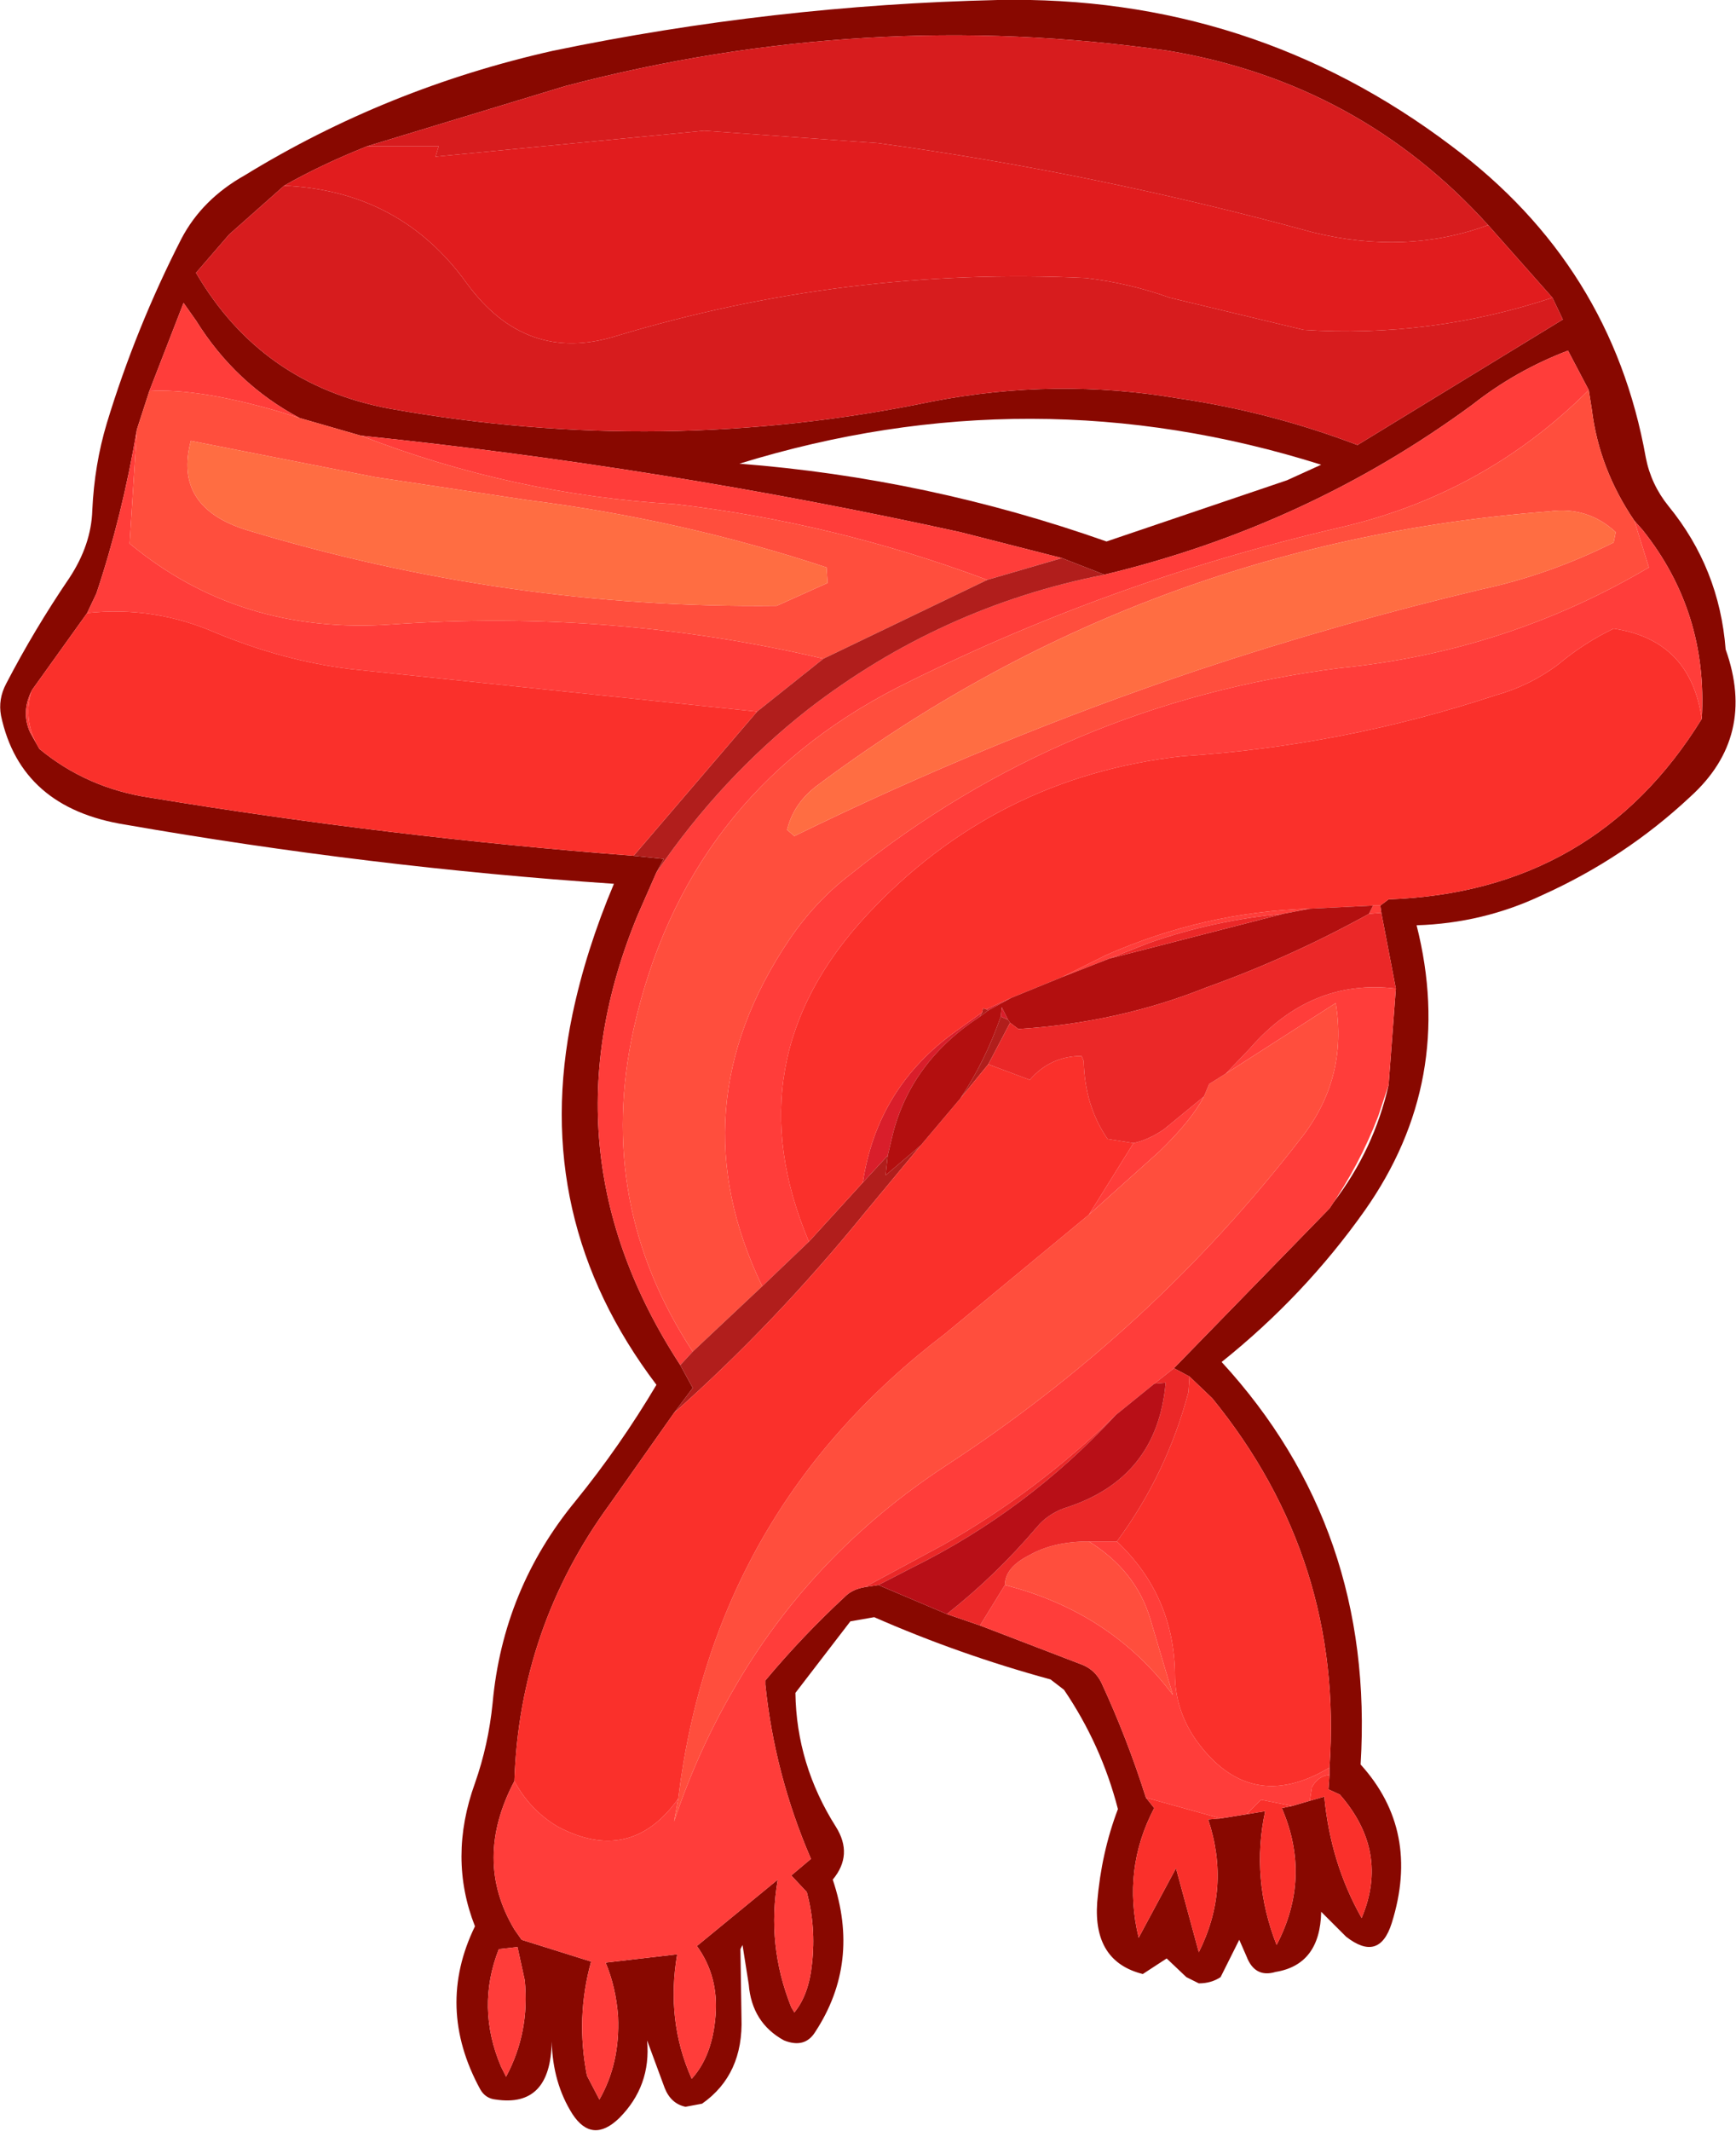<?xml version="1.0" encoding="UTF-8" standalone="no"?>
<svg xmlns:xlink="http://www.w3.org/1999/xlink" height="102.7px" width="83.7px" xmlns="http://www.w3.org/2000/svg">
  <g transform="matrix(1.0, 0.0, 0.0, 1.0, 0.0, 0.0)">
    <path d="M81.5 38.4 Q78.35 41.35 74.35 43.15 71.5 44.5 68.3 44.6 70.2 52.1 65.8 58.35 62.9 62.45 58.9 65.65 66.3 73.7 65.6 85.05 68.5 88.25 67.1 92.7 66.5 94.6 64.9 93.35 L63.7 92.15 Q63.65 94.7 61.5 95.05 60.5 95.35 60.1 94.3 L59.75 93.5 58.85 95.3 Q58.4 95.6 57.8 95.6 L57.2 95.3 56.25 94.4 55.1 95.15 Q52.7 94.55 52.9 91.7 53.1 89.3 53.9 87.2 53.1 84.1 51.3 81.45 L50.65 80.95 Q46.25 79.75 42.15 77.95 L41.0 78.15 38.35 81.6 Q38.4 85.05 40.3 88.05 41.15 89.4 40.15 90.6 41.5 94.6 39.3 97.95 38.8 98.75 37.8 98.35 36.25 97.5 36.1 95.65 L35.8 93.75 35.7 93.95 35.75 97.25 Q35.85 100.0 33.85 101.4 L33.05 101.55 Q32.35 101.4 32.05 100.65 L31.2 98.35 Q31.4 100.55 29.85 102.1 28.55 103.35 27.6 101.9 26.65 100.4 26.6 98.4 26.55 101.6 23.9 101.2 23.4 101.15 23.15 100.7 21.0 96.75 22.9 92.85 21.6 89.55 22.9 85.95 23.55 84.1 23.75 82.1 24.25 76.6 27.75 72.35 29.9 69.7 31.65 66.75 25.55 58.7 27.6 48.9 28.25 45.8 29.6 42.6 17.8 41.8 6.05 39.75 1.0 38.95 0.05 34.5 -0.1 33.7 0.3 32.95 1.65 30.35 3.35 27.85 4.4 26.25 4.45 24.6 4.55 22.4 5.15 20.4 6.55 15.8 8.75 11.5 9.75 9.6 11.8 8.45 18.65 4.25 26.65 2.45 37.25 0.25 48.1 0.0 60.35 -0.25 70.0 7.05 77.7 12.8 79.35 22.05 79.6 23.35 80.45 24.4 82.9 27.4 83.2 31.3 84.7 35.5 81.5 38.4 M63.7 22.4 Q49.75 18.0 35.65 22.35 44.7 23.05 53.35 26.1 L62.05 23.15 63.7 22.4 M76.6 18.8 L75.6 16.9 Q73.1 17.85 71.0 19.5 63.05 25.35 53.25 27.7 L51.2 26.9 46.3 25.65 Q31.95 22.5 17.4 21.0 L14.45 20.15 Q11.35 18.5 9.45 15.45 L8.85 14.6 7.2 18.85 6.6 20.7 Q5.9 24.85 4.65 28.6 L4.2 29.55 1.55 33.25 Q1.0 34.3 1.45 35.3 L1.9 36.1 Q4.2 38.0 7.25 38.45 18.8 40.35 30.55 41.25 L32.0 41.4 31.65 42.05 30.75 44.1 Q26.05 55.45 32.8 65.8 L33.4 66.9 32.5 68.1 29.4 72.5 Q25.05 78.45 24.8 85.85 22.8 89.65 24.8 93.0 L25.15 93.5 28.5 94.55 Q27.75 97.25 28.3 100.05 L28.9 101.2 Q29.9 99.45 29.8 97.2 29.7 95.8 29.2 94.6 L32.65 94.2 Q32.1 97.4 33.35 100.2 34.35 99.1 34.5 97.15 34.65 95.25 33.6 93.8 L37.5 90.6 Q36.95 93.75 38.15 96.75 L38.3 97.0 Q39.0 96.15 39.15 94.65 39.35 92.9 38.9 91.2 L38.15 90.4 39.1 89.6 Q37.35 85.55 36.9 81.2 L36.9 81.0 Q38.7 78.85 40.75 76.95 41.1 76.6 41.7 76.5 L42.35 76.4 45.65 77.8 47.25 78.35 52.2 80.25 Q52.8 80.5 53.1 81.1 54.35 83.8 55.25 86.65 L55.65 87.15 Q54.1 90.1 54.9 93.4 L56.7 90.05 57.8 94.1 Q59.35 91.0 58.25 87.7 L58.85 87.65 60.1 87.45 61.0 87.3 Q60.3 90.55 61.55 93.75 63.25 90.5 61.8 87.15 L62.3 87.05 63.15 86.8 63.85 86.6 Q64.15 89.8 65.65 92.45 67.0 89.25 64.6 86.5 L64.05 86.25 64.1 85.55 64.1 85.2 Q64.8 75.2 58.45 67.4 L57.35 66.35 56.6 65.95 64.1 58.25 64.3 57.95 Q66.25 55.4 66.95 52.3 L67.3 47.65 66.6 44.0 66.55 43.65 66.95 43.35 Q76.9 43.0 82.05 34.65 82.35 29.5 79.2 25.55 L78.8 25.1 Q77.1 22.6 76.75 19.75 L76.6 18.8 M13.7 8.95 L11.05 11.3 9.45 13.15 Q12.6 18.55 18.8 19.7 31.95 22.05 44.95 19.35 50.9 18.2 56.8 19.2 61.25 19.85 65.45 21.45 L75.35 15.4 74.85 14.35 71.75 10.85 Q65.55 4.0 56.35 2.45 41.7 0.35 27.25 4.15 L17.7 7.05 Q15.45 7.95 13.7 8.95 M24.05 93.95 Q22.95 96.75 24.15 99.6 L24.4 100.1 Q25.55 97.95 25.3 95.45 L24.95 93.85 24.05 93.95" fill="#880800" fill-rule="evenodd" stroke="none"/>
    <path d="M74.85 14.35 L75.35 15.4 65.45 21.45 Q61.25 19.85 56.8 19.2 50.9 18.2 44.95 19.35 31.95 22.05 18.8 19.7 12.6 18.55 9.45 13.15 L11.05 11.3 13.7 8.95 Q19.3 9.2 22.5 13.65 25.35 17.55 29.7 16.2 40.8 12.85 52.35 13.4 54.45 13.65 56.4 14.35 L62.85 15.9 Q68.95 16.3 74.85 14.35 M17.7 7.05 L27.25 4.15 Q41.7 0.35 56.35 2.45 65.55 4.0 71.75 10.85 67.8 12.3 63.3 11.2 52.9 8.35 42.35 6.9 L33.95 6.3 21.0 7.55 21.15 7.05 17.7 7.05" fill="#d71c1e" fill-rule="evenodd" stroke="none"/>
    <path d="M53.25 27.7 Q63.05 25.35 71.0 19.5 73.1 17.85 75.6 16.9 L76.6 18.8 Q71.55 23.85 64.5 25.45 53.35 28.05 43.25 33.15 33.05 38.4 30.55 49.6 28.7 58.0 33.4 65.15 L32.8 65.8 Q26.05 55.45 30.75 44.1 L31.65 42.05 Q34.75 37.5 38.95 34.2 45.35 29.25 53.25 27.7 M78.8 25.1 L79.2 25.55 Q82.35 29.5 82.05 34.65 81.5 30.85 77.8 30.3 76.35 31.0 75.1 32.05 73.75 33.05 72.15 33.5 64.75 35.95 57.0 36.45 48.0 37.45 41.8 44.1 35.3 51.1 39.0 59.85 L36.75 62.0 Q32.6 53.4 38.05 45.3 39.3 43.45 41.0 42.15 51.25 33.9 64.6 32.2 72.65 31.4 79.5 27.35 L78.8 25.1 M66.55 43.65 L66.6 44.0 66.0 44.05 66.2 43.65 66.55 43.65 M67.3 47.65 L66.95 52.3 66.45 53.8 Q65.55 56.15 64.1 58.25 L56.6 65.95 55.65 66.7 53.8 68.2 Q50.0 71.9 45.5 74.45 L41.7 76.5 Q41.1 76.6 40.75 76.95 38.7 78.85 36.9 81.0 L36.9 81.2 Q37.35 85.55 39.1 89.6 L38.15 90.4 38.9 91.2 Q39.35 92.9 39.15 94.65 39.0 96.15 38.3 97.0 L38.15 96.75 Q36.95 93.75 37.5 90.6 L33.6 93.8 Q34.65 95.25 34.5 97.15 34.35 99.1 33.35 100.2 32.1 97.4 32.65 94.2 L29.2 94.6 Q29.7 95.8 29.8 97.2 29.9 99.45 28.9 101.2 L28.3 100.05 Q27.75 97.25 28.5 94.55 L25.15 93.5 24.8 93.0 Q22.8 89.65 24.8 85.85 25.55 87.25 26.9 88.05 30.4 89.9 32.7 86.7 L32.5 87.8 Q33.6 84.5 35.3 81.55 39.05 74.95 45.6 70.65 55.5 64.2 62.7 54.9 65.0 52.0 64.4 48.35 L59.1 51.75 60.25 50.55 Q63.2 47.15 67.3 47.65 M64.1 85.2 L64.1 85.55 Q63.55 85.6 63.25 86.15 L63.15 86.8 62.3 87.05 60.8 86.75 60.1 87.45 58.85 87.65 55.25 86.65 Q54.35 83.8 53.1 81.1 52.8 80.5 52.2 80.25 L47.25 78.35 48.45 76.4 Q53.55 77.7 56.55 81.7 L55.45 78.0 Q54.75 75.7 52.5 74.3 L53.85 74.3 Q56.6 76.9 56.65 80.7 56.65 82.4 57.65 83.85 60.25 87.5 64.1 85.2 M51.2 26.9 L47.6 27.95 Q40.25 25.2 32.55 24.3 24.75 23.85 17.4 21.0 31.95 22.5 46.3 25.65 L51.2 26.9 M39.7 31.75 L36.5 34.3 16.9 32.25 Q13.65 31.85 10.4 30.5 7.4 29.2 4.2 29.55 L4.65 28.6 Q5.9 24.85 6.6 20.7 L6.25 26.2 Q11.55 30.6 18.85 30.1 29.5 29.35 39.7 31.75 M63.15 43.8 L61.85 44.05 Q58.55 44.35 55.4 45.45 L53.5 46.2 51.2 47.1 53.3 46.05 Q58.05 43.95 63.15 43.8 M7.2 18.85 L8.85 14.6 9.45 15.45 Q11.35 18.5 14.45 20.15 L13.5 19.85 Q9.55 18.7 7.2 18.85 M1.9 36.1 L1.45 35.3 Q1.0 34.3 1.55 33.25 L1.5 33.35 Q1.1 34.8 1.9 36.1 M24.05 93.95 L24.95 93.85 25.3 95.45 Q25.55 97.95 24.4 100.1 L24.15 99.6 Q22.95 96.75 24.05 93.95 M58.05 52.85 Q57.45 54.0 55.9 55.5 L52.5 58.55 54.65 55.1 Q55.35 54.95 56.1 54.45 L58.05 52.85" fill="#ff3d3a" fill-rule="evenodd" stroke="none"/>
    <path d="M33.4 65.15 Q28.7 58.0 30.55 49.6 33.05 38.4 43.25 33.15 53.35 28.05 64.5 25.45 71.55 23.85 76.6 18.8 L76.75 19.75 Q77.1 22.6 78.8 25.1 L79.5 27.35 Q72.65 31.4 64.6 32.2 51.25 33.9 41.0 42.15 39.3 43.45 38.05 45.3 32.6 53.4 36.75 62.0 L33.4 65.15 M47.6 27.95 L39.7 31.75 Q29.5 29.35 18.85 30.1 11.55 30.6 6.25 26.2 L6.6 20.7 7.2 18.85 Q9.55 18.7 13.5 19.85 L14.45 20.15 17.4 21.0 Q24.75 23.85 32.55 24.3 40.25 25.2 47.6 27.95 M77.8 26.15 L77.9 25.65 Q76.55 24.4 74.7 24.65 55.05 26.15 39.35 37.9 38.25 38.75 37.95 40.0 L38.3 40.3 Q47.8 35.65 57.75 32.3 64.5 30.05 71.45 28.4 74.7 27.7 77.8 26.15 M9.2 21.25 Q8.35 24.45 11.9 25.55 24.45 29.35 37.45 29.2 L39.9 28.1 39.85 27.35 Q32.9 25.05 25.4 24.1 L18.1 23.0 9.2 21.25 M59.1 51.75 L64.4 48.35 Q65.0 52.0 62.7 54.9 55.5 64.2 45.6 70.65 39.05 74.95 35.3 81.55 33.6 84.5 32.5 87.8 L32.7 86.7 Q34.4 72.8 45.55 64.3 L52.5 58.55 55.9 55.5 Q57.45 54.0 58.05 52.85 L58.3 52.25 59.1 51.75 M52.5 74.3 Q54.75 75.7 55.45 78.0 L56.55 81.7 Q53.55 77.7 48.45 76.4 48.45 75.55 49.65 74.95 50.8 74.3 52.5 74.3" fill="#ff4e3d" fill-rule="evenodd" stroke="none"/>
    <path d="M74.85 14.35 Q68.95 16.3 62.85 15.9 L56.4 14.35 Q54.45 13.65 52.35 13.4 40.8 12.85 29.7 16.2 25.35 17.55 22.5 13.65 19.3 9.2 13.7 8.95 15.45 7.95 17.7 7.05 L21.15 7.05 21.0 7.55 33.95 6.3 42.35 6.9 Q52.9 8.35 63.3 11.2 67.8 12.3 71.75 10.85 L74.85 14.35" fill="#e11c1e" fill-rule="evenodd" stroke="none"/>
    <path d="M53.25 27.7 Q45.35 29.25 38.95 34.2 34.75 37.5 31.65 42.05 L32.0 41.4 30.55 41.25 36.5 34.3 39.7 31.75 47.6 27.95 51.2 26.9 53.25 27.7 M32.8 65.8 L33.4 65.15 36.75 62.0 39.0 59.85 41.6 57.0 42.8 55.7 42.7 56.65 44.4 55.2 41.7 58.45 Q37.35 63.8 32.5 68.1 L33.4 66.9 32.8 65.8 M47.65 48.7 L47.25 49.0 47.35 48.8 47.4 48.6 47.55 48.65 47.65 48.7 M46.3 52.95 Q47.5 51.15 48.25 49.0 L48.6 49.15 48.7 49.3 47.65 51.3 46.3 52.95" fill="#b11e1c" fill-rule="evenodd" stroke="none"/>
    <path d="M47.65 48.7 L47.55 48.65 48.75 48.1 47.65 48.7 M47.35 48.8 L47.25 49.0 Q43.95 51.15 43.05 54.65 L42.8 55.7 41.6 57.0 Q42.3 52.4 46.1 49.7 L47.35 48.8 M48.25 49.0 L48.3 48.55 48.6 49.15 48.25 49.0" fill="#d91e2b" fill-rule="evenodd" stroke="none"/>
    <path d="M82.05 34.65 Q76.9 43.0 66.95 43.35 L66.55 43.65 66.2 43.65 63.15 43.8 Q58.05 43.95 53.3 46.05 L51.2 47.1 48.75 48.1 47.55 48.65 47.4 48.6 47.35 48.8 46.1 49.7 Q42.3 52.4 41.6 57.0 L39.0 59.85 Q35.3 51.1 41.8 44.1 48.0 37.45 57.0 36.45 64.75 35.95 72.15 33.5 73.75 33.05 75.1 32.05 76.35 31.0 77.8 30.3 81.5 30.85 82.05 34.65 M57.35 66.35 L58.45 67.4 Q64.8 75.2 64.1 85.2 60.25 87.5 57.65 83.85 56.65 82.4 56.65 80.7 56.6 76.9 53.85 74.3 56.25 71.05 57.3 67.1 L57.35 66.35 M64.1 85.55 L64.05 86.25 64.6 86.5 Q67.0 89.25 65.65 92.45 64.15 89.8 63.85 86.6 L63.15 86.8 63.25 86.15 Q63.55 85.6 64.1 85.55 M62.3 87.05 L61.8 87.15 Q63.25 90.5 61.55 93.75 60.3 90.55 61.0 87.3 L60.1 87.45 60.8 86.75 62.3 87.05 M58.85 87.65 L58.25 87.7 Q59.35 91.0 57.8 94.1 L56.7 90.05 54.9 93.4 Q54.1 90.1 55.65 87.15 L55.25 86.65 58.85 87.65 M24.8 85.85 Q25.05 78.45 29.4 72.5 L32.5 68.1 Q37.35 63.8 41.7 58.45 L44.4 55.2 46.3 52.95 47.65 51.3 49.65 52.05 Q50.65 50.9 52.15 50.9 L52.25 51.15 Q52.3 53.3 53.4 54.9 L54.65 55.1 52.5 58.55 45.55 64.3 Q34.4 72.8 32.7 86.7 30.4 89.9 26.9 88.05 25.55 87.25 24.8 85.85 M36.5 34.3 L30.55 41.25 Q18.8 40.35 7.25 38.45 4.2 38.0 1.9 36.1 1.1 34.8 1.5 33.35 L1.55 33.25 4.2 29.55 Q7.4 29.2 10.4 30.5 13.65 31.85 16.9 32.25 L36.5 34.3" fill="#fa302b" fill-rule="evenodd" stroke="none"/>
    <path d="M47.25 49.0 L47.65 48.7 48.75 48.1 51.2 47.1 53.5 46.2 61.85 44.05 63.15 43.8 66.2 43.65 66.0 44.05 Q62.2 46.15 58.15 47.6 53.9 49.3 49.1 49.6 L48.7 49.3 48.6 49.15 48.3 48.55 48.25 49.0 Q47.5 51.15 46.3 52.95 L44.4 55.2 42.7 56.65 42.8 55.7 43.05 54.65 Q43.95 51.15 47.25 49.0" fill="#b30f0f" fill-rule="evenodd" stroke="none"/>
    <path d="M66.6 44.0 L67.3 47.65 Q63.2 47.15 60.25 50.55 L59.1 51.75 58.3 52.25 58.05 52.85 56.1 54.45 Q55.35 54.95 54.65 55.1 L53.4 54.9 Q52.3 53.3 52.25 51.15 L52.15 50.9 Q50.65 50.9 49.65 52.05 L47.65 51.3 48.7 49.3 49.1 49.6 Q53.9 49.3 58.15 47.6 62.2 46.15 66.0 44.05 L66.6 44.0 M56.6 65.95 L57.35 66.35 57.3 67.1 Q56.25 71.05 53.85 74.3 L52.5 74.3 Q50.8 74.3 49.65 74.95 48.45 75.55 48.45 76.4 L47.25 78.35 45.65 77.8 Q48.0 75.95 50.0 73.6 50.5 73.0 51.3 72.7 55.8 71.3 56.2 66.65 L55.65 66.7 56.6 65.95 M42.35 76.4 L41.7 76.5 45.5 74.45 Q50.0 71.9 53.8 68.2 49.55 72.8 44.0 75.55 L42.35 76.4 M61.85 44.05 L53.5 46.2 55.4 45.45 Q58.55 44.35 61.85 44.05" fill="#eb2828" fill-rule="evenodd" stroke="none"/>
    <path d="M77.8 26.15 Q74.7 27.7 71.45 28.4 64.5 30.05 57.75 32.3 47.8 35.65 38.3 40.3 L37.95 40.0 Q38.25 38.75 39.35 37.9 55.05 26.15 74.7 24.65 76.55 24.4 77.9 25.65 L77.8 26.15 M9.2 21.25 L18.1 23.0 25.4 24.1 Q32.9 25.05 39.85 27.35 L39.9 28.1 37.45 29.2 Q24.45 29.35 11.9 25.55 8.35 24.45 9.2 21.25" fill="#ff6d42" fill-rule="evenodd" stroke="none"/>
    <path d="M45.65 77.8 L42.35 76.4 44.0 75.55 Q49.55 72.8 53.8 68.2 L55.65 66.7 56.2 66.65 Q55.8 71.3 51.3 72.7 50.5 73.0 50.0 73.6 48.0 75.95 45.65 77.8" fill="#b80f17" fill-rule="evenodd" stroke="none"/>
  </g>
</svg>
